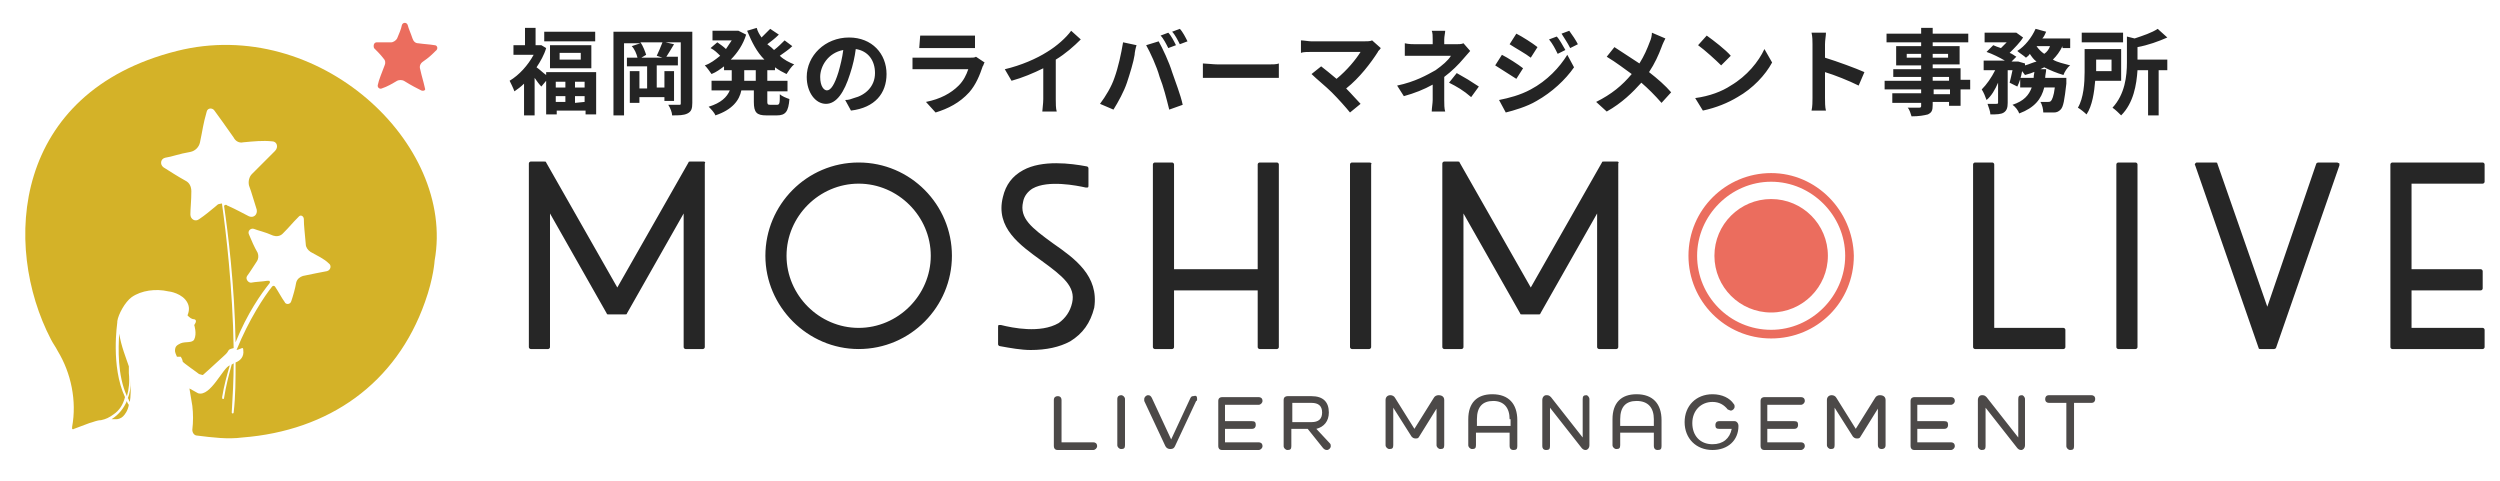<svg version="1.1" id="レイヤー_1" xmlns="http://www.w3.org/2000/svg" x="0" y="0" viewBox="0 0 260 50" style="enable-background:new 0 0 260 50" xml:space="preserve"><style>.st0{fill:#eb6d5e}.st1{fill:#262626}.st2{fill:#4c4948}.st3{fill:#242424}.st4{fill:#d4b228}</style><path class="st0" d="M184.2 18c-4.7 0-8.6 3.8-8.6 8.6 0 4.7 3.8 8.6 8.6 8.6s8.6-3.8 8.6-8.6c-.1-4.7-3.9-8.6-8.6-8.6zm0 16.3c-4.3 0-7.7-3.5-7.7-7.7s3.5-7.7 7.7-7.7 7.7 3.5 7.7 7.7-3.5 7.7-7.7 7.7z"/><circle class="st0" cx="184.2" cy="26.6" r="5.9"/><path class="st1" d="M89.3 16.9c-5.4 0-9.7 4.4-9.7 9.7s4.4 9.7 9.7 9.7c5.4 0 9.7-4.4 9.7-9.7s-4.3-9.7-9.7-9.7zm7.5 9.7c0 4.1-3.4 7.5-7.5 7.5s-7.5-3.4-7.5-7.5 3.4-7.5 7.5-7.5 7.5 3.4 7.5 7.5zM73.2 16.8h-1.4c-.1 0-.2 0-.2.1l-7.4 13-7.4-13c0-.1-.1-.1-.2-.1h-1.4c-.1 0-.2.1-.2.2v19.1c0 .1.1.2.2.2H57c.1 0 .2-.1.2-.2V22.2l5.9 10.4c0 .1.1.1.2.1H65c.1 0 .2 0 .2-.1l5.9-10.4v13.9c0 .1.1.2.2.2h1.8c.1 0 .2-.1.2-.2V17c.1-.1 0-.2-.1-.2zM109.5 25.3c-2.2-1.6-3.5-2.6-3.1-4.3.1-.6.5-1.1 1-1.4 1.6-.9 4.6-.3 5.5-.1h.2c.1 0 .1-.1.1-.2v-1.8c0-.1-.1-.2-.2-.2-1.6-.3-4.6-.7-6.6.4-1.1.6-1.8 1.5-2.1 2.8-.8 3.2 1.8 5 4 6.6s3.6 2.7 3.2 4.4c-.2.9-.7 1.6-1.4 2.1-1.9 1.1-4.8.5-6 .2h-.2c-.1 0-.1.1-.1.2v1.8c0 .1.1.2.2.2 1.1.2 2.2.4 3.2.4 1.6 0 3-.3 4.1-.9 1.3-.8 2.1-1.9 2.5-3.5.5-3.3-2-5.1-4.3-6.7zM168.2 16.8h-1.4c-.1 0-.2 0-.2.1l-7.4 13-7.4-13c0-.1-.1-.1-.2-.1h-1.4c-.1 0-.2.1-.2.2v19.1c0 .1.1.2.2.2h1.8c.1 0 .2-.1.2-.2V22.2l5.9 10.4c0 .1.1.1.2.1h1.7c.1 0 .2 0 .2-.1l5.9-10.4v13.9c0 .1.1.2.2.2h1.8c.1 0 .2-.1.2-.2V17c.1-.1 0-.2-.1-.2zM132.8 16.9H131c-.1 0-.2.1-.2.2V28h-8.7V17.1c0-.1-.1-.2-.2-.2h-1.8c-.1 0-.2.1-.2.2v19c0 .1.1.2.2.2h1.8c.1 0 .2-.1.2-.2v-5.9h8.7v5.9c0 .1.1.2.2.2h1.8c.1 0 .2-.1.2-.2v-19c0-.1-.1-.2-.2-.2zM142.4 16.9h-1.8c-.1 0-.2.1-.2.2v19c0 .1.1.2.2.2h1.8c.1 0 .2-.1.2-.2v-19c.1-.1 0-.2-.2-.2zM214.6 34.1h-7.2v-17c0-.1-.1-.2-.2-.2h-1.8c-.1 0-.2.1-.2.2v19c0 .1.1.2.2.2h9.2c.1 0 .2-.1.2-.2v-1.8c0-.1-.1-.2-.2-.2zM222.1 16.9h-1.8c-.1 0-.2.1-.2.2v19c0 .1.1.2.2.2h1.8c.1 0 .2-.1.2-.2v-19c0-.1-.1-.2-.2-.2zM258.2 19.1c.1 0 .2-.1.2-.2v-1.8c0-.1-.1-.2-.2-.2h-9.4c-.1 0-.2.1-.2.2v19c0 .1.1.2.2.2h9.4c.1 0 .2-.1.2-.2v-1.8c0-.1-.1-.2-.2-.2h-7.4v-3.9h7.2c.1 0 .2-.1.2-.2v-1.8c0-.1-.1-.2-.2-.2h-7.2v-8.9h7.4zM243 16.9h-1.9c-.1 0-.2.1-.2.1l-5.1 14.9-5.2-14.9c0-.1-.1-.1-.2-.1h-1.9c-.1 0-.1 0-.2.1 0 .1-.1.1 0 .2l6.6 19c0 .1.1.1.2.1h1.4c.1 0 .2-.1.2-.1l6.6-19V17c-.2-.1-.2-.1-.3-.1z"/><path class="st2" d="M113.7 46c.2 0 .4.1.4.4 0 .2-.2.4-.4.4H110c-.3 0-.4-.2-.4-.4v-4.8c0-.3.2-.4.4-.4.3 0 .4.2.4.4V46h3.3zM117 41.5v4.8c0 .3-.1.4-.4.4-.2 0-.4-.2-.4-.4v-4.8c0-.3.2-.4.4-.4s.4.2.4.4zM124.5 41.5c0 .1 0 .2-.1.2l-2.2 4.7c-.1.2-.2.3-.5.3-.2 0-.4-.1-.5-.3l-2.2-4.7v-.2c0-.2.2-.4.4-.4s.3.1.4.3l2 4.3 2-4.3c.1-.2.2-.2.3-.2.3-.1.4 0 .4.3zM130.9 46c.2 0 .4.1.4.4 0 .2-.2.4-.4.4h-3.8c-.3 0-.4-.2-.4-.4v-4.7c0-.3.2-.4.4-.4h3.8c.2 0 .4.1.4.4 0 .2-.2.4-.4.4h-3.5v1.7h2.8c.3 0 .4.1.4.4 0 .2-.1.4-.4.4h-2.8V46h3.5zM138.3 46.1c.1.1.1.2.1.3 0 .2-.2.4-.4.4s-.3-.1-.4-.2l-1.6-2h-1.7v1.8c0 .3-.1.4-.4.4-.2 0-.4-.2-.4-.4v-4.8c0-.3.2-.4.4-.4h2.5c1.2 0 1.8.6 1.8 1.7 0 .9-.5 1.5-1.3 1.7l1.4 1.5zm-1.9-2.2c.7 0 1.1-.3 1.1-1s-.4-1-1.1-1h-2v2h2zM150.2 41.6v4.7c0 .3-.1.4-.4.4-.2 0-.4-.2-.4-.4v-3.8l-1.8 2.9c-.1.2-.2.2-.4.2s-.3-.1-.4-.2l-1.9-3v3.9c0 .3-.1.4-.4.4-.2 0-.4-.2-.4-.4v-4.7c0-.3.2-.5.5-.5.2 0 .4.1.5.3l2 3.2 2-3.2c.1-.2.3-.3.5-.3.4 0 .6.2.6.5zM157.8 43.7v2.7c0 .3-.1.4-.4.4-.3 0-.4-.2-.4-.4V45h-3.5v1.3c0 .3-.1.4-.4.4-.2 0-.4-.2-.4-.4v-2.7c0-1.7.9-2.6 2.5-2.6 1.7 0 2.6 1 2.6 2.7zm-.8-.1c0-1.2-.6-1.9-1.7-1.9s-1.7.6-1.7 1.9v.7h3.5v-.7h-.1zM165.3 41.5v4.8c0 .3-.2.5-.4.5s-.3-.1-.4-.2l-3.3-4.2v4c0 .3-.1.4-.4.4s-.4-.2-.4-.4v-4.8c0-.3.2-.5.4-.5s.3 0 .5.2l3.3 4.2v-4c0-.3.1-.4.4-.4.1 0 .3.2.3.4zM172.8 43.7v2.7c0 .3-.1.4-.4.4-.3 0-.4-.2-.4-.4V45h-3.5v1.3c0 .3-.1.4-.4.4-.2 0-.4-.2-.4-.4v-2.7c0-1.7.9-2.6 2.5-2.6 1.7 0 2.6 1 2.6 2.7zm-.8-.1c0-1.2-.6-1.9-1.8-1.9-1.1 0-1.7.6-1.7 1.9v.7h3.5v-.7zM180.8 44.3c0 1.5-1.1 2.5-2.7 2.5-1.7 0-2.9-1.2-2.9-2.9s1.2-2.9 2.9-2.9c1 0 1.8.4 2.2 1 .1.1.1.2.1.3 0 .2-.2.4-.4.4-.1 0-.2-.1-.3-.1-.4-.5-.9-.8-1.6-.8-1.2 0-2.1.9-2.1 2.2s.8 2.2 2.1 2.2c1.1 0 1.8-.6 2-1.6h-1.3c-.3 0-.4-.1-.4-.4 0-.2.1-.4.4-.4h1.6c.2 0 .4.2.4.5zM187.3 46c.2 0 .4.1.4.4 0 .2-.2.4-.4.4h-3.8c-.3 0-.4-.2-.4-.4v-4.7c0-.3.2-.4.4-.4h3.8c.2 0 .4.1.4.4 0 .2-.2.4-.4.4h-3.5v1.7h2.8c.3 0 .4.1.4.4 0 .2-.1.4-.4.4h-2.8V46h3.5zM196.1 41.6v4.7c0 .3-.2.4-.4.4-.3 0-.4-.2-.4-.4v-3.8l-1.8 2.9c-.1.2-.2.2-.4.2s-.3-.1-.4-.2l-1.9-3v3.9c0 .3-.1.4-.4.4-.2 0-.4-.2-.4-.4v-4.7c0-.3.2-.5.5-.5.2 0 .4.1.5.3l2 3.2 2-3.2c.1-.2.3-.3.5-.3.4 0 .6.2.6.5zM202.9 46c.2 0 .4.1.4.4 0 .2-.2.4-.4.4h-3.8c-.3 0-.4-.2-.4-.4v-4.7c0-.3.2-.4.4-.4h3.8c.2 0 .4.1.4.4 0 .2-.2.4-.4.4h-3.5v1.7h2.8c.3 0 .4.1.4.4 0 .2-.1.4-.4.4h-2.8V46h3.5zM210.6 41.5v4.8c0 .3-.2.5-.4.5s-.3-.1-.4-.2l-3.3-4.2v4c0 .3-.1.4-.4.4-.2 0-.4-.2-.4-.4v-4.8c0-.3.2-.5.4-.5s.3 0 .5.2l3.3 4.2v-4c0-.3.1-.4.4-.4.1 0 .3.2.3.4zM217.5 41.1c.2 0 .4.1.4.4 0 .2-.1.4-.4.4h-1.8v4.5c0 .3-.1.4-.4.4-.2 0-.4-.2-.4-.4v-4.5h-1.8c-.2 0-.4-.1-.4-.4 0-.2.1-.4.4-.4h4.4z"/><path class="st3" d="M56.8 7.5H62v4.4h-1.1v-.4h-3v.4h-1.1V8.4l-.5.6c-.2-.2-.5-.6-.7-.9V12h-1.1V8.7c-.3.3-.7.6-1 .8-.1-.3-.4-.9-.5-1.1 1-.6 1.9-1.6 2.5-2.7h-2.1v-1h1.2V2.9h1.1v1.8H56.3l.5.3c-.2.7-.6 1.4-1 2 .3.2.7.6 1 .8v-.3zm5.1-4.2v1h-5.3v-1h5.3zm-.4 1.4v2.4h-4.3V4.7h4.3zm-3.7 3.8v.6h1v-.6h-1zm0 2.1h1V10h-1v.6zm2.6-5.1h-2.2v.7h2.2v-.7zm.4 3h-1v.6h1v-.6zm0 2.1V10h-1v.7l1-.1zM72 10.7c0 .6-.1.9-.5 1.1-.4.2-.9.2-1.6.2 0-.3-.2-.8-.4-1.1h1.1c.2 0 .2 0 .2-.2V4.4h-1.6l.9.2c-.3.5-.6 1-.8 1.3h1.2v.9h-2.2v2.3h.8V7.4h1v3.1h-1v-.4h-2.6v.6h-1V7.4h1v1.8h.8V6.9h-2.1V6h1.1c-.1-.4-.3-.9-.6-1.2l.9-.3h-1.7V12h-1.1V3.3H72v7.4zm-3.7-4.9c.2-.4.4-.9.6-1.4h-2.3c.3.4.5 1 .6 1.3l-.5.3h2.2l-.6-.2zM79.8 7.3v1.1h2.1v1.1h-2.1v1c0 .3 0 .4.3.4h.7c.3 0 .3-.2.3-1.1.2.2.7.4 1 .5-.1 1.3-.4 1.7-1.3 1.7h-1.1c-1 0-1.3-.3-1.3-1.4V9.4h-1.3c-.2 1-.9 2-2.7 2.6-.1-.3-.5-.7-.7-.9 1.3-.4 1.9-1 2.2-1.7H74v-1h2.1V7.3h-.8v-.4c-.4.3-.8.6-1.3.8-.2-.3-.5-.7-.7-.9.6-.2 1.1-.6 1.6-1-.3-.3-.6-.6-1-.8l.7-.6c.3.2.7.5.9.7l.6-.9h-2v-1h2.7l.8.4c-.3 1-.9 1.9-1.6 2.6h3.5c-.8-.8-1.3-1.8-1.8-3l1-.3c.1.4.3.7.5 1l.9-.9.9.6c-.4.4-.8.7-1.2 1 .4.3.5.4.7.6.4-.3.8-.7 1.1-1l.8.6c-.4.4-.9.7-1.3 1 .4.4 1 .7 1.5.9-.3.2-.6.7-.8 1-.4-.2-.8-.4-1.2-.7v.3h-.8zm-1.2 0h-1.2v1.1h1.2V7.3zM87.9 10.4c.4 0 .6-.1.9-.2C90 9.9 91 9 91 7.6c0-1.3-.7-2.3-2-2.5-.1.8-.3 1.7-.6 2.6-.6 1.9-1.4 3.1-2.5 3.1s-2-1.2-2-2.8c0-2.2 1.9-4.1 4.4-4.1 2.4 0 3.9 1.7 3.9 3.8 0 2-1.2 3.5-3.7 3.8l-.6-1.1zm-.7-2.9c.2-.7.4-1.5.5-2.3-1.6.3-2.4 1.7-2.4 2.8 0 1 .4 1.4.7 1.4.4 0 .8-.6 1.2-1.9zM102.4 6.5c-.1.1-.1.3-.2.4-.3.9-.7 1.9-1.4 2.7-1 1.1-2.2 1.7-3.5 2.1l-1-1.1c1.5-.3 2.6-.9 3.4-1.7.5-.5.8-1.1 1-1.7H94.9V6h5.9c.3 0 .6 0 .7-.1l.9.6zm-6.7-2.8h5.7V5H95.6l.1-1.3zM109.8 10.3c0 .4 0 1 .1 1.3h-1.5c0-.2.1-.8.1-1.3V7.1c-1 .5-2.2 1-3.3 1.3l-.7-1.2c1.7-.4 3.3-1.1 4.4-1.8 1-.6 2-1.5 2.5-2.2l1 .9c-.7.7-1.6 1.5-2.6 2.1v4.1zM116.8 4.4l1.4.3c-.1.3-.2.8-.2 1-.1.7-.5 2-.8 2.9s-.9 2-1.4 2.8l-1.4-.6c.6-.8 1.2-1.8 1.5-2.7.4-1.1.7-2.5.9-3.7zm2.4.3 1.3-.4c.4.7 1.1 2.2 1.4 3.2.3.9.9 2.4 1.1 3.4l-1.4.5c-.3-1.2-.6-2.4-1-3.4-.3-1.1-1-2.6-1.4-3.3zm3.1 0-.8.3c-.2-.4-.5-1-.8-1.3l.8-.3c.3.3.6.9.8 1.3zm1.2-.4-.8.3c-.2-.4-.5-1-.8-1.3l.8-.3c.3.3.6.9.8 1.3zM125.1 6.6c.3 0 1.1.1 1.6.1h5.2c.4 0 .9 0 1.1-.1v1.5h-7.9V6.6zM143.6 5c-.1.2-.3.3-.3.4-.7 1.1-1.9 2.7-3.3 3.8.6.6 1.1 1.2 1.5 1.6l-1.1.9c-.4-.5-1.2-1.4-1.9-2.1-.6-.6-1.6-1.4-2.1-1.9l1-.8c.4.3 1 .8 1.6 1.3 1.1-.9 2-2 2.5-2.8h-5.1c-.4 0-.9 0-1.1.1V4.2c.3 0 .8.1 1.1.1h5.4c.4 0 .7 0 .9-.1l.9.8zM152.9 5.3c-.2.2-.5.6-.7.8-.5.6-1.2 1.3-2 1.9v2.4c0 .4 0 .9.1 1.2h-1.4c0-.3.1-.9.1-1.2V8.8c-.9.5-1.9.9-3 1.2l-.7-1.1c1.9-.4 3.1-1.1 4-1.6.7-.5 1.3-1 1.6-1.5h-4.8V4.5c.4.1.9.1 1.2.1h1.7v-.5c0-.3 0-.7-.1-.9h1.4c0 .2-.1.6-.1.9v.5h1.2c.3 0 .6 0 .8-.1l.7.8zm-1.4 2.3c.9.5 1.4.8 2.3 1.4l-.8 1.1c-.8-.7-1.5-1.1-2.3-1.5l.8-1zM158.4 7.1l-.7 1.1c-.6-.4-1.6-1-2.2-1.4l.7-1.1c.6.3 1.7 1 2.2 1.4zm.8 2.2c1.7-.9 3-2.3 3.8-3.6l.7 1.3c-.9 1.3-2.3 2.6-3.9 3.5-1 .6-2.4 1-3.2 1.2l-.7-1.3c1-.2 2.2-.5 3.3-1.1zm.7-4.4-.7 1.1c-.5-.4-1.6-1-2.2-1.4l.7-1.1c.6.3 1.7 1 2.2 1.4zm2.9.3-.8.4c-.3-.6-.5-1-.9-1.5l.8-.3c.3.3.6.9.9 1.4zm1.3-.6-.8.4c-.3-.6-.6-1-.9-1.5l.8-.3c.3.4.7 1 .9 1.4zM173.2 4c-.1.2-.3.6-.4.9-.3.8-.7 1.7-1.3 2.6.9.7 1.7 1.4 2.3 2.1l-1 1.1c-.7-.8-1.4-1.5-2.1-2.1-.9 1-2 2.1-3.6 3l-1.1-1c1.6-.8 2.7-1.7 3.7-2.9-.7-.5-1.6-1.2-2.6-1.8l.8-1c.8.5 1.8 1.2 2.6 1.7.5-.8.8-1.5 1.1-2.3.1-.2.2-.6.2-.9l1.4.6zM180 8.9c1.7-1 2.9-2.5 3.5-3.8l.8 1.4c-.7 1.3-2 2.7-3.6 3.6-1 .6-2.2 1.1-3.6 1.4l-.8-1.3c1.5-.2 2.8-.7 3.7-1.3zm0-3.1-1 1c-.5-.5-1.7-1.6-2.4-2.1l.9-1c.7.5 2 1.5 2.5 2.1zM193.3 8.9c-1-.5-2.5-1.1-3.5-1.4v2.7c0 .3 0 1 .1 1.3h-1.5c.1-.4.1-1 .1-1.3V4.6c0-.3 0-.8-.1-1.2h1.5c0 .3-.1.8-.1 1.2V6c1.3.4 3.2 1.1 4.1 1.5l-.6 1.4zM204.9 9.3h-1V11h-1.2v-.4H201v.3c0 .6-.1.8-.5 1-.4.1-.9.2-1.7.2-.1-.3-.2-.7-.4-.9h1.2c.2 0 .2-.1.2-.2v-.3h-3v-1h3v-.4H196v-.9h3.8V8h-2.9v-.8h2.9v-.4h-2.6v-2h2.6v-.4h-3.6v-.9h3.6v-.6h1.2v.6h3.7v.9H201v.4h2.8v1.9H201v.4h2.9v1.2h1v1zM199.8 6v-.4h-1.5V6h1.5zm1.2-.4V6h1.6v-.4H201zm0 2.8h1.7V8H201v.4zm1.8.9h-1.7v.5h1.7v-.5zM214.5 4.8c-.3.6-.6 1-1 1.4.5.3 1.1.4 1.8.6-.3.2-.6.7-.7 1-.7-.2-1.4-.5-2-.8-.6.3-1.2.6-2 .8-.1-.1-.2-.3-.3-.4-.1.6-.3 1.2-.5 1.6l-.8-.4c.1-.4.2-.8.3-1.3h-.5v3.4c0 .5-.1.8-.4 1-.3.2-.8.2-1.4.2 0-.3-.2-.8-.3-1.1h.9c.1 0 .2 0 .2-.1V8.6c-.3.7-.7 1.4-1.2 1.8-.1-.3-.3-.8-.5-1.1.5-.5 1-1.2 1.4-2h-1.2v-1h2.2c-.5-.3-1.3-.7-1.9-.9l.7-.7c.2.1.5.2.8.3l.6-.6h-2.3v-1H209.7l.7.5c-.3.5-.9 1.1-1.4 1.6.3.1.5.3.7.4l-.5.5h.7l.7.2v.2c.4-.1.8-.3 1.2-.4-.3-.2-.5-.5-.7-.8-.1.2-.3.3-.4.4-.2-.2-.7-.5-.9-.7.8-.5 1.5-1.4 1.9-2.3l1.1.3c-.1.2-.2.5-.4.7h2.9v1h-.8v-.2zm.4 3.5v.4c-.2 1.7-.3 2.4-.6 2.7-.2.2-.4.3-.7.3h-1.1c0-.3-.1-.8-.3-1.1h.8c.1 0 .2 0 .3-.1s.3-.5.4-1.4h-1.1c-.3 1.2-1 2.1-2.6 2.7-.1-.3-.4-.7-.7-.9 1.2-.4 1.7-1 2-1.8h-1.2v-1h1.4c0-.3.1-.6.1-.9h1.2c0 .3-.1.6-.1.9h2.2v.2zm-3.1-3.5c.2.3.5.6.8.8.3-.2.5-.5.6-.8h-1.4zM217.9 8.4c-.1 1.2-.3 2.6-.9 3.5-.2-.2-.7-.6-.9-.7.6-1 .7-2.6.7-3.7V5.1h3.8v3.3h-2.7zm2.9-4h-4.3v-1h4.3v1zM218 6.2v1.2h1.6V6.2H218zm7.4 1.1h-.9V12h-1.1V7.3h-1.1c-.1 1.5-.4 3.4-1.7 4.7-.2-.2-.6-.6-.9-.8 1.3-1.4 1.5-3.3 1.5-4.7V3.8l.8.2c.9-.3 1.8-.6 2.4-1l1 .9c-.9.4-2 .8-3.1 1v1.3h3.1v1.1z"/><path class="st0" d="M39.9 6.1c.2.2.2.5.1.7-.3.8-.6 1.5-.7 2-.1.3.2.5.4.4.6-.2 1.1-.5 1.6-.8.2-.1.5-.1.7 0 .8.5 1.4.8 1.8 1 .2.1.5 0 .4-.2-.2-.9-.3-1.1-.5-2-.1-.3 0-.6.3-.8.6-.4 1-.8 1.3-1.1.3-.2.2-.6-.1-.6-.6-.1-1-.1-1.7-.2-.3 0-.5-.2-.6-.5-.2-.6-.4-1-.5-1.4-.1-.3-.5-.3-.6 0-.1.5-.3.9-.5 1.4-.1.2-.4.4-.6.4h-1.5c-.3 0-.4.3-.3.6.3.3.7.7 1 1.1z"/><path class="st4" d="M13.3 41.4c.1.1.1.3.2.4.1-.5.1-1.3.1-2.2 0 .7-.1 1.3-.3 1.8zM11.6 43.6h.5c.2 0 .5-.1.7-.3s.5-.6.6-1.2c-.1-.1-.2-.3-.2-.4-.3.7-.8 1.4-1.6 1.9zM13.4 38.8v-.7c-.3-.9-.8-2.1-1-3.4-.1 1.5-.2 4.3.8 6.5.2-.7.3-1.5.2-2.4z"/><path class="st4" d="M18.4 5.3C1.3 9.6.2 25.5 5.3 35.3c.2.4.5.8.7 1.2 1.4 2.3 2 5.2 1.5 7.9v.2c.1.1.2 0 .2 0l1.6-.6c.4-.1.8-.3 1.2-.3.5-.1.9-.3 1.3-.6.6-.4 1-1 1.2-1.8-1.5-3.2-.8-7.7-.8-7.8v-.1c.1-.7.8-2 1.5-2.5 1-.7 2.5-.9 3.8-.6.1 0 1.5.2 2 1.2.2.4.2.8 0 1.3.2.2.4.4.7.4.4.1 0 .6 0 .6s.3.9 0 1.5c-.2.4-.9.2-1.4.4-.4.2-.6.3-.6.8 0 .1.1.4.2.6h.4s.2.3.2.5c0 .1 1.6 1.2 1.7 1.3.3.1.4.1.4.1s.8-.7 2.2-2c.7-.6.2-.6 1-.8-.1-6.2-.8-12.1-1.2-14.9 0-.1 0-.2-.2-.1-.2 0-.3.1-.4.2-.6.5-1.2 1-1.8 1.4-.4.3-.9 0-.9-.5 0-.6.1-1.4.1-2.4 0-.5-.2-.9-.6-1.1-.9-.5-1.5-.9-2.3-1.4-.4-.3-.3-.9.2-1 .7-.1 1.4-.4 2.6-.6.5-.1.9-.5 1-1 .3-1.4.3-1.8.7-3.2.1-.4.6-.4.8-.1.5.7 1.1 1.5 2 2.8.2.4.6.6 1 .5 1.1-.1 2-.2 3-.1.5 0 .7.6.3 1l-2.4 2.4c-.3.3-.4.8-.3 1.2.3.8.5 1.6.8 2.5.1.5-.3.9-.8.7-.6-.3-1.3-.7-2.2-1.1-.1 0-.1-.1-.2-.1s-.2.1-.2.1c.4 2.7 1.1 8.3 1.2 14.2 1.2-3 2.7-5.1 3.5-6.1.1-.1.1-.2 0-.3h-.2c-.6.1-1.2.1-1.7.2-.3 0-.6-.4-.4-.7.3-.4.6-.9 1-1.5.2-.3.2-.6.1-.9-.4-.7-.6-1.2-.9-1.9-.2-.4.2-.7.5-.6.5.2 1.1.3 2 .7.3.1.7.1 1-.2.8-.8.9-1 1.7-1.8.2-.2.5 0 .5.3 0 .7.1 1.4.2 2.6 0 .3.2.6.5.8.7.4 1.4.7 1.9 1.2.3.2.2.7-.2.8-.6.1-1.5.3-2.5.5-.3.1-.6.3-.7.7-.1.6-.3 1.3-.5 1.9-.1.4-.6.4-.7.1-.3-.4-.6-1-1-1.6-.1-.1-.2-.1-.3 0-.8 1-2.4 3.4-3.7 6.6.5-.1.7-.4.7 0 .1.7-.3 1.1-.8 1.3 0 1.7 0 3.5-.2 5.2 0 .1-.1.1-.1.1-.1 0-.1-.1-.1-.1.1-1.7.2-3.4.2-5.1-.1 0-.1.1-.2.1-.3 1.1-.6 2.2-.8 3.5 0 .1-.1.1-.1.1-.1 0-.1-.1-.1-.2.2-1.2.5-2.3.8-3.3-.7.2-2 3.3-3.3 2.9l-.9-.5c.1.7.1.5.3 1.8.1.8.1 1.7 0 2.5 0 .3.2.6.5.6 1.6.2 3.2.4 4.7.2 9-.7 16-5.6 19-14.1.9-2.5 1-4.3 1-4.3C47.4 14.9 33.1 1.6 18.4 5.3z"/></svg>